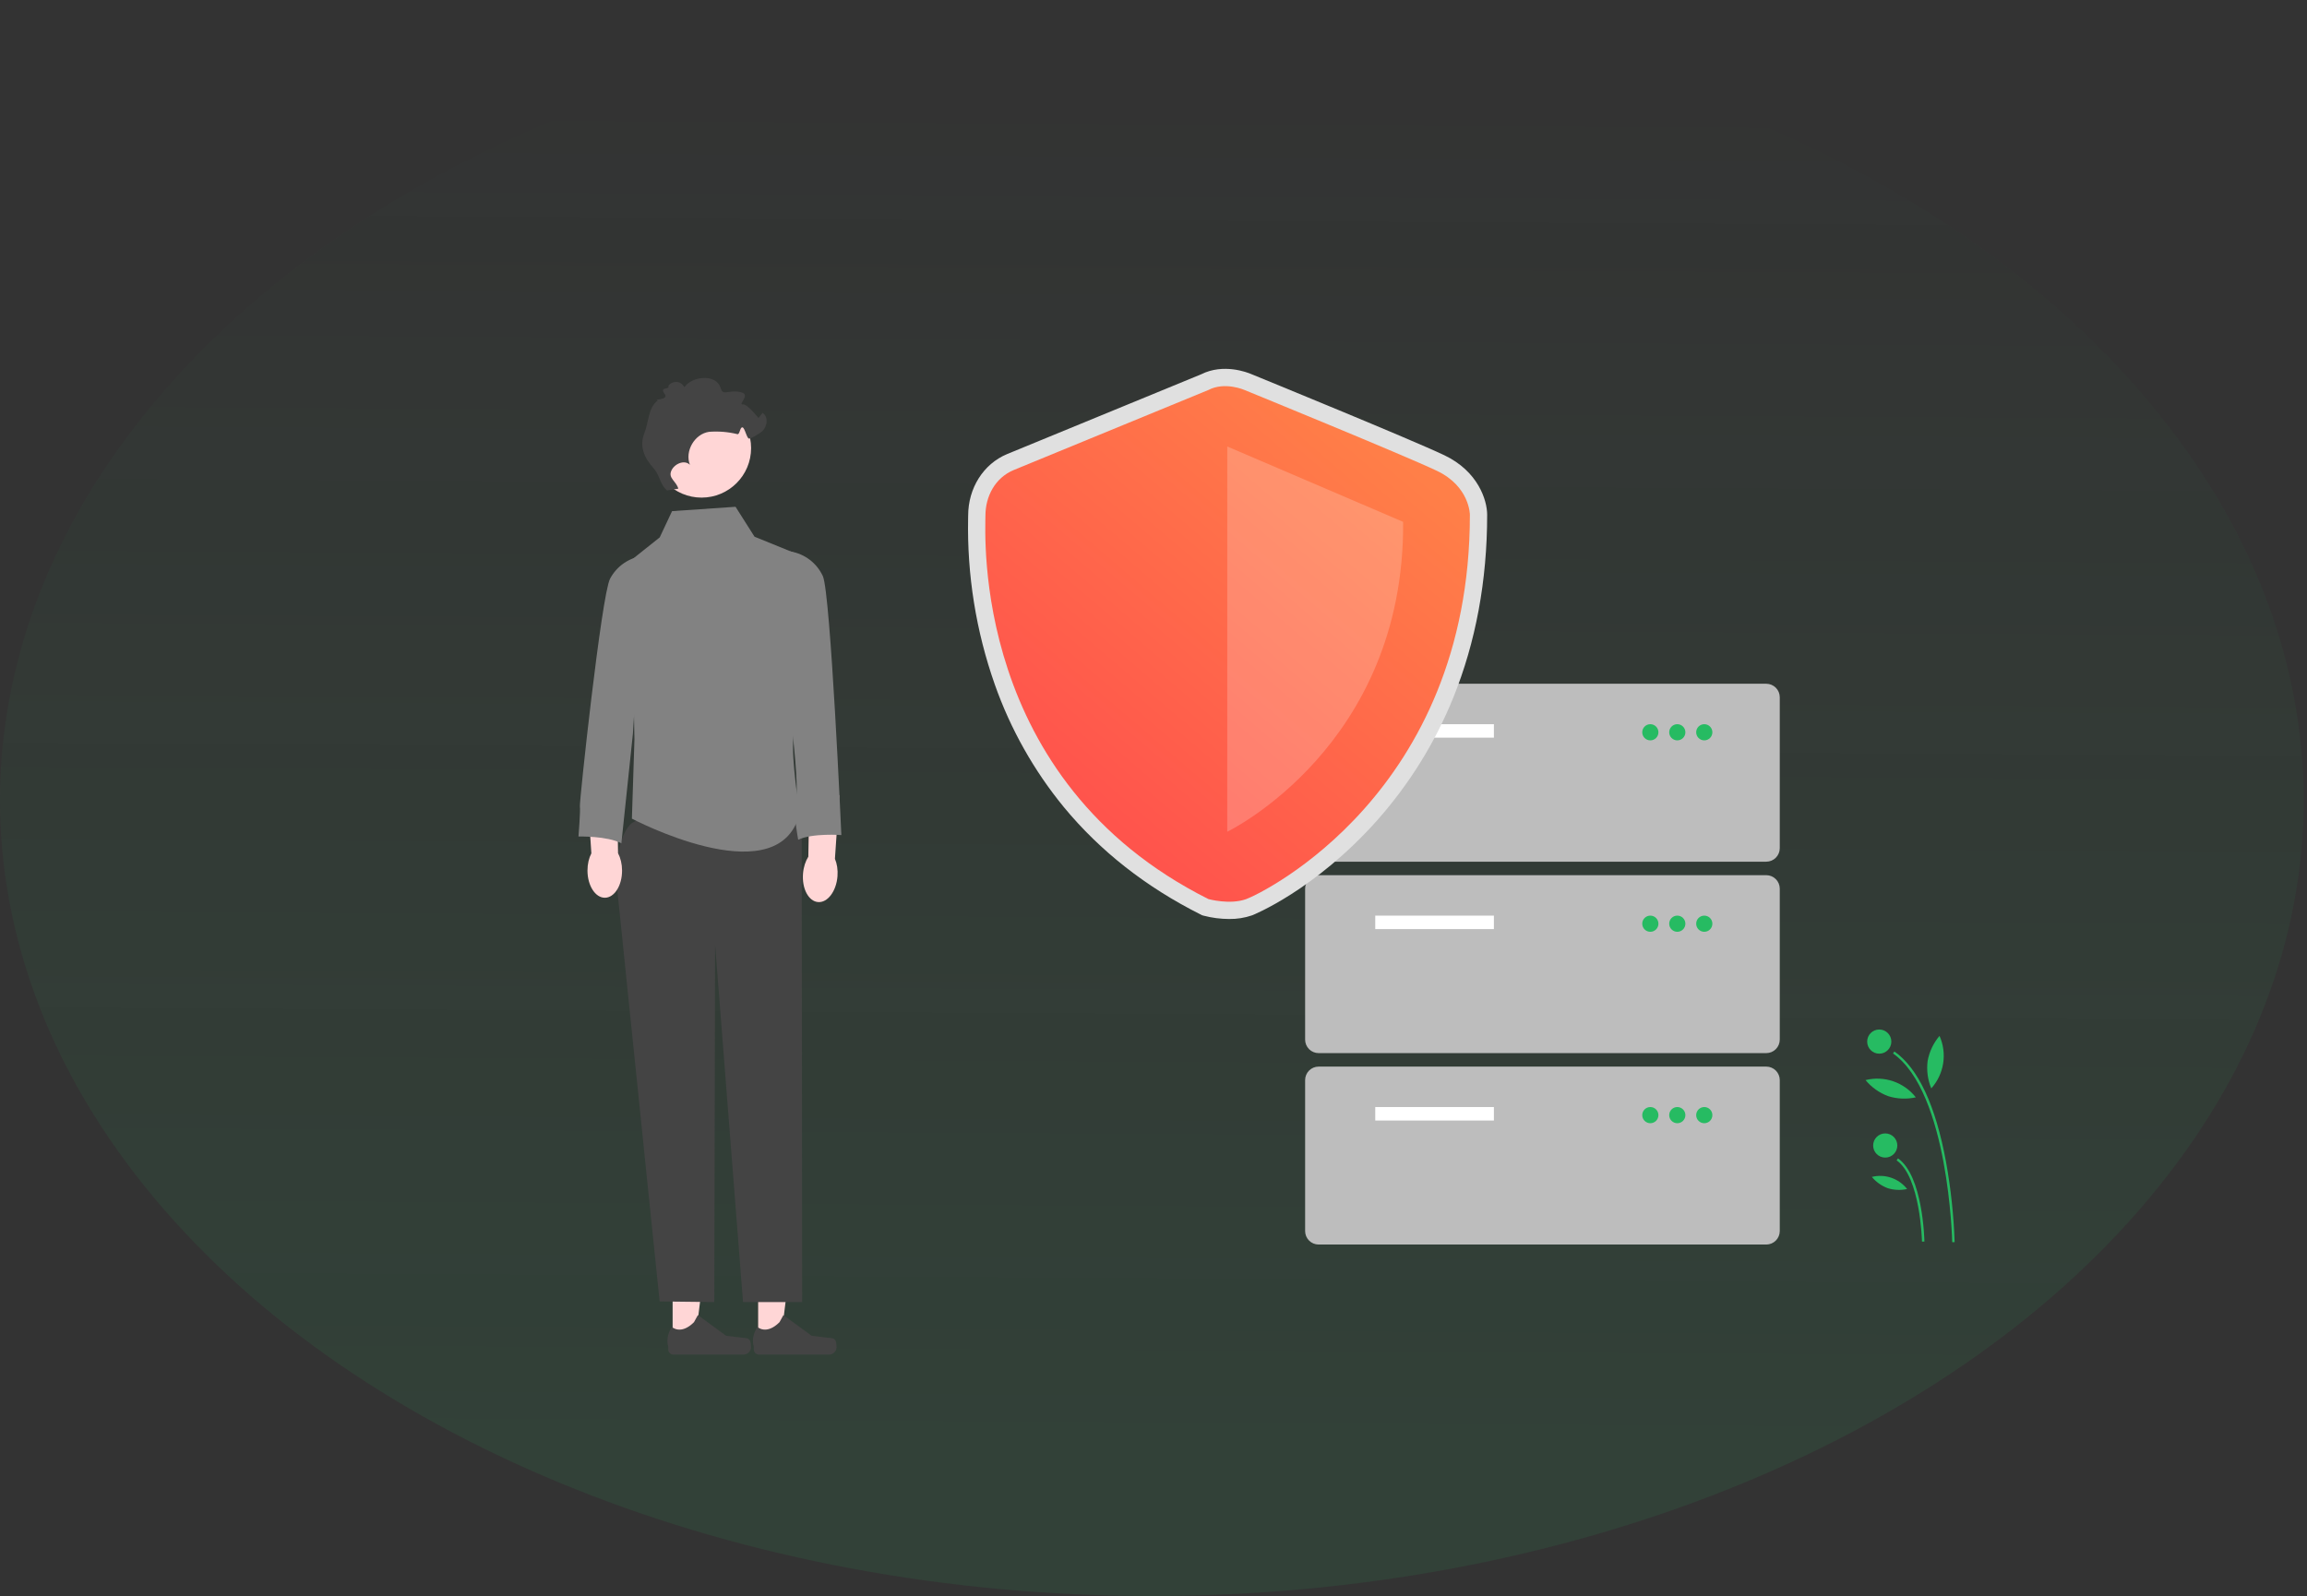 <svg width="526" height="364" viewBox="0 0 526 364" fill="none" xmlns="http://www.w3.org/2000/svg">
<rect x="0" y="0" width="526" height="364" fill="#333333" stroke="none"/>
<ellipse opacity="0.1" cx="262.62" cy="182.497" rx="181.499" ry="262.62" transform="rotate(-90 262.62 182.497)" fill="url(#paint0_linear_5351_41529)"/>
<path d="M172.86 305.859L178.008 305.858L180.457 286.001L172.859 286.002L172.86 305.859Z" fill="#FFD6D6"/>
<path d="M190.497 305.741C190.658 306.011 190.742 306.882 190.742 307.196C190.742 308.161 189.96 308.944 188.995 308.944H173.052C172.393 308.944 171.86 308.41 171.86 307.752V307.088C171.86 307.088 171.071 305.093 172.695 302.634C172.695 302.634 174.713 304.559 177.729 301.544L178.618 299.933L185.055 304.641L188.623 305.08C189.404 305.176 190.096 305.065 190.497 305.741H190.497Z" fill="#444444"/>
<path d="M153.36 305.859L158.508 305.859L160.957 286.001L153.359 286.002L153.36 305.859Z" fill="#FFD6D6"/>
<path d="M170.997 305.741C171.158 306.011 171.242 306.883 171.242 307.197C171.242 308.162 170.46 308.944 169.495 308.944H153.552C152.893 308.944 152.36 308.41 152.36 307.752V307.088C152.36 307.088 151.571 305.093 153.195 302.634C153.195 302.634 155.213 304.56 158.229 301.544L159.118 299.933L165.555 304.641L169.123 305.08C169.904 305.176 170.596 305.065 170.997 305.741H170.997Z" fill="#444444"/>
<path d="M182.785 186.685L182.898 296.959H169.412L163.042 215.414L162.86 296.959L150.396 296.813L140.747 203.008C140.747 203.008 139.448 193.214 143.541 188.208C147.634 183.202 182.785 186.685 182.785 186.685V186.685Z" fill="#444444"/>
<path d="M183.086 199.237C182.811 202.649 184.348 205.556 186.519 205.73C188.69 205.905 190.672 203.282 190.947 199.871C191.067 198.377 190.84 196.981 190.365 195.868L191.348 181.399L184.548 181.082L184.301 195.379C183.654 196.402 183.206 197.744 183.086 199.237Z" fill="#FFD6D6"/>
<path d="M153.231 116.574L167.705 115.579L172.035 122.405L182.465 126.645V160.283C181.38 163.54 180.819 166.948 180.803 170.381C180.843 177.082 182.565 184.976 181.969 186.706C176.139 203.613 144.073 186.706 144.073 186.706L144.656 168.632L143.864 127.786L150.417 122.559L153.231 116.574Z" fill="#828282"/>
<path d="M180.1 125.75L180.271 125.778C183.493 126.324 186.24 128.424 187.61 131.392C189.373 135.204 191.832 190.451 191.832 190.451C191.832 190.451 185.258 189.952 181.986 191.516C181.986 191.516 180.509 183.38 181.394 181.965C182.279 180.55 180.621 166.399 180.621 166.399C177.024 156.993 178.444 141.513 180.1 125.75Z" fill="#828282"/>
<path d="M133.946 198.561C133.958 201.983 135.733 204.751 137.911 204.744C140.089 204.736 141.844 201.955 141.832 198.533C141.827 197.035 141.483 195.662 140.917 194.593L140.683 180.093L133.881 180.347L134.833 194.615C134.274 195.688 133.94 197.063 133.946 198.561H133.946Z" fill="#FFD6D6"/>
<path d="M146.871 126.749L146.699 126.769C143.454 127.152 140.606 129.111 139.088 132.004C137.138 135.722 132.05 183.054 132.213 183.917C132.376 184.781 131.893 190.779 131.893 190.779C131.893 190.779 138.484 190.613 141.673 192.339L144.304 167.322L146.871 126.749Z" fill="#828282"/>
<path d="M159.961 113.488C153.727 113.488 148.672 108.434 148.672 102.199C148.672 95.965 153.727 90.911 159.961 90.911C166.196 90.911 171.25 95.965 171.25 102.199C171.25 108.434 166.196 113.488 159.961 113.488Z" fill="#FFD6D6"/>
<path d="M152.104 111.864C150.534 110.635 150.381 108.293 149.042 106.817C146.802 104.349 145.749 101.693 146.923 98.768C147.96 96.181 147.74 93.001 149.975 91.336C148.878 90.939 152.676 91.337 151.504 89.781C150.333 88.226 152.551 88.84 152.404 88.203C152.257 87.566 154.254 86.4 155.551 87.67C155.746 87.861 155.917 88.076 156.059 88.309C157.379 86.33 160.99 85.557 163.013 86.813C164.997 88.044 163.733 89.79 165.867 89.424C166.869 89.251 169.034 89.112 169.719 89.864C170.363 90.677 168.332 92.335 169.364 92.237C170.364 92.048 172.926 95.329 172.926 95.329L173.876 94.164C175.385 95.148 174.889 97.715 173.37 98.681C172.799 99.044 171.478 99.95 170.814 100.032C170.276 100.099 169.829 97.524 169.274 97.466C168.691 97.406 168.685 99.15 168.126 99.013C166.02 98.497 163.845 98.317 161.682 98.481C158.378 98.947 156.077 102.895 157.301 106.001C156.032 104.755 153.684 105.789 153.026 107.441C152.369 109.094 154.172 109.735 154.659 111.446" fill="#444444"/>
<path d="M445.109 283.298L445.66 283.287C445.447 277.16 444.793 271.056 443.704 265.022C441.321 252.104 437.358 243.62 431.926 239.806L431.609 240.257C444.299 249.167 445.102 282.958 445.109 283.298Z" fill="#26BB62"/>
<path d="M438.218 283.166L438.769 283.155C438.757 282.545 438.412 268.162 432.75 264.186L432.434 264.637C437.868 268.452 438.215 283.02 438.218 283.166Z" fill="#26BB62"/>
<path d="M428.474 240.307C429.996 240.307 431.23 239.073 431.23 237.552C431.23 236.03 429.996 234.796 428.474 234.796C426.952 234.796 425.719 236.03 425.719 237.552C425.719 239.073 426.952 240.307 428.474 240.307Z" fill="#26BB62"/>
<path d="M429.838 264.004C431.359 264.004 432.593 262.771 432.593 261.249C432.593 259.727 431.359 258.493 429.838 258.493C428.316 258.493 427.082 259.727 427.082 261.249C427.082 262.771 428.316 264.004 429.838 264.004Z" fill="#26BB62"/>
<path d="M439.504 241.959C439.228 244.085 439.515 246.245 440.336 248.225C441.771 246.622 442.711 244.638 443.043 242.513C443.376 240.388 443.087 238.212 442.212 236.247C440.825 237.881 439.891 239.851 439.504 241.959Z" fill="#26BB62"/>
<path d="M430.497 249.992C432.542 250.635 434.719 250.729 436.812 250.265C435.483 248.573 433.694 247.302 431.659 246.604C429.624 245.906 427.431 245.812 425.344 246.331C426.711 247.982 428.488 249.244 430.497 249.992Z" fill="#26BB62"/>
<path d="M430.397 270.979C431.83 271.429 433.357 271.495 434.823 271.17C433.892 269.984 432.638 269.093 431.212 268.604C429.785 268.114 428.248 268.048 426.785 268.412C427.744 269.569 428.989 270.454 430.397 270.979Z" fill="#26BB62"/>
<path d="M402.715 196.523H300.645C299.83 196.522 299.048 196.197 298.472 195.621C297.895 195.045 297.571 194.263 297.57 193.448V159.015C297.571 158.2 297.895 157.418 298.472 156.842C299.048 156.266 299.83 155.941 300.645 155.94H402.715C403.53 155.941 404.311 156.266 404.888 156.842C405.464 157.418 405.788 158.2 405.789 159.015V193.448C405.788 194.263 405.464 195.045 404.888 195.621C404.311 196.197 403.53 196.522 402.715 196.523Z" fill="#BDBDBD"/>
<path d="M340.613 165.164H313.559V168.238H340.613V165.164Z" fill="white"/>
<path d="M376.278 168.853C377.297 168.853 378.123 168.027 378.123 167.008C378.123 165.989 377.297 165.164 376.278 165.164C375.259 165.164 374.434 165.989 374.434 167.008C374.434 168.027 375.259 168.853 376.278 168.853Z" fill="#26BB62"/>
<path d="M382.427 168.853C383.445 168.853 384.271 168.027 384.271 167.008C384.271 165.989 383.445 165.164 382.427 165.164C381.408 165.164 380.582 165.989 380.582 167.008C380.582 168.027 381.408 168.853 382.427 168.853Z" fill="#26BB62"/>
<path d="M388.579 168.853C389.598 168.853 390.424 168.027 390.424 167.008C390.424 165.99 389.598 165.164 388.579 165.164C387.56 165.164 386.734 165.99 386.734 167.008C386.734 168.027 387.56 168.853 388.579 168.853Z" fill="#26BB62"/>
<path d="M402.715 240.179H300.645C299.83 240.178 299.048 239.854 298.472 239.278C297.895 238.701 297.571 237.92 297.57 237.105V202.672C297.571 201.856 297.895 201.075 298.472 200.499C299.048 199.922 299.83 199.598 300.645 199.597H402.715C403.53 199.598 404.311 199.922 404.888 200.499C405.464 201.075 405.788 201.856 405.789 202.672V237.105C405.788 237.92 405.464 238.701 404.888 239.278C404.311 239.854 403.53 240.178 402.715 240.179Z" fill="#BDBDBD"/>
<path d="M340.613 208.821H313.559V211.895H340.613V208.821Z" fill="white"/>
<path d="M376.278 212.51C377.297 212.51 378.123 211.684 378.123 210.665C378.123 209.646 377.297 208.821 376.278 208.821C375.259 208.821 374.434 209.646 374.434 210.665C374.434 211.684 375.259 212.51 376.278 212.51Z" fill="#26BB62"/>
<path d="M382.427 212.51C383.445 212.51 384.271 211.684 384.271 210.665C384.271 209.646 383.445 208.82 382.427 208.82C381.408 208.82 380.582 209.646 380.582 210.665C380.582 211.684 381.408 212.51 382.427 212.51Z" fill="#26BB62"/>
<path d="M388.579 212.51C389.598 212.51 390.424 211.684 390.424 210.665C390.424 209.646 389.598 208.821 388.579 208.821C387.56 208.821 386.734 209.646 386.734 210.665C386.734 211.684 387.56 212.51 388.579 212.51Z" fill="#26BB62"/>
<path d="M402.715 283.836H300.645C299.83 283.835 299.048 283.511 298.472 282.934C297.895 282.358 297.571 281.576 297.57 280.761V246.328C297.571 245.513 297.895 244.732 298.472 244.155C299.048 243.579 299.83 243.255 300.645 243.254H402.715C403.53 243.255 404.311 243.579 404.888 244.155C405.464 244.732 405.788 245.513 405.789 246.328V280.761C405.788 281.576 405.464 282.358 404.888 282.934C404.311 283.511 403.53 283.835 402.715 283.836Z" fill="#BDBDBD"/>
<path d="M340.613 252.477H313.559V255.551H340.613V252.477Z" fill="white"/>
<path d="M376.278 256.166C377.297 256.166 378.123 255.34 378.123 254.321C378.123 253.303 377.297 252.477 376.278 252.477C375.259 252.477 374.434 253.303 374.434 254.321C374.434 255.34 375.259 256.166 376.278 256.166Z" fill="#26BB62"/>
<path d="M382.427 256.166C383.445 256.166 384.271 255.34 384.271 254.322C384.271 253.303 383.445 252.477 382.427 252.477C381.408 252.477 380.582 253.303 380.582 254.322C380.582 255.34 381.408 256.166 382.427 256.166Z" fill="#26BB62"/>
<path d="M388.579 256.166C389.598 256.166 390.424 255.34 390.424 254.321C390.424 253.303 389.598 252.477 388.579 252.477C387.56 252.477 386.734 253.303 386.734 254.321C386.734 255.34 387.56 256.166 388.579 256.166Z" fill="#26BB62"/>
<path d="M280.234 209.59C278.29 209.584 276.354 209.334 274.472 208.845L274.102 208.743L273.757 208.57C261.319 202.334 250.825 194.096 242.567 184.086C235.732 175.752 230.403 166.288 226.819 156.122C222.534 143.951 220.472 131.108 220.733 118.207C220.738 117.936 220.743 117.727 220.743 117.583C220.743 111.312 224.224 105.809 229.611 103.564C233.734 101.846 271.171 86.47 273.875 85.359C278.97 82.806 284.404 84.937 285.274 85.309C287.224 86.107 321.832 100.262 329.311 103.823C337.018 107.493 339.075 114.087 339.075 117.404C339.075 132.423 336.474 146.458 331.344 159.122C327.201 169.372 321.329 178.835 313.984 187.099C299.813 203.046 285.638 208.7 285.502 208.749C283.808 209.332 282.025 209.617 280.234 209.59ZM276.9 201.333C278.129 201.609 280.959 202.022 282.803 201.349C285.146 200.495 297.01 194.343 308.096 181.867C323.414 164.628 331.187 142.959 331.198 117.46C331.171 116.943 330.804 113.258 325.924 110.935C318.591 107.443 282.619 92.734 282.256 92.585L282.157 92.543C281.403 92.228 279.004 91.562 277.35 92.429L277.019 92.583C276.618 92.748 236.879 109.07 232.641 110.835C229.676 112.071 228.619 115.131 228.619 117.583C228.619 117.762 228.615 118.023 228.608 118.36C228.27 135.807 232.307 178.741 276.9 201.333Z" fill="#E0E0E0"/>
<path d="M275.523 88.94C275.523 88.94 235.422 105.41 231.126 107.2C226.829 108.99 224.681 113.287 224.681 117.583C224.681 121.88 221.459 177.943 275.523 205.049C275.523 205.049 280.43 206.407 284.152 205.049C287.875 203.692 335.136 180.777 335.136 117.404C335.136 117.404 335.136 110.959 327.618 107.379C320.099 103.799 283.746 88.94 283.746 88.94C283.746 88.94 279.282 86.971 275.523 88.94Z" fill="url(#paint1_linear_5351_41529)"/>
<path opacity="0.2" d="M279.816 101.83V189.69C279.816 189.69 320.275 170.215 319.917 119.016L279.816 101.83Z" fill="white"/>
<defs>
<linearGradient id="paint0_linear_5351_41529" x1="117.303" y1="200.588" x2="424.86" y2="202.339" gradientUnits="userSpaceOnUse">
<stop stop-color="#26BB62"/>
<stop offset="1" stop-color="#26BB62" stop-opacity="0"/>
</linearGradient>
<linearGradient id="paint1_linear_5351_41529" x1="245.803" y1="204.062" x2="326.066" y2="110.198" gradientUnits="userSpaceOnUse">
<stop stop-color="#FF4D4D"/>
<stop offset="1" stop-color="#FF7F48"/>
</linearGradient>
</defs>
</svg>
